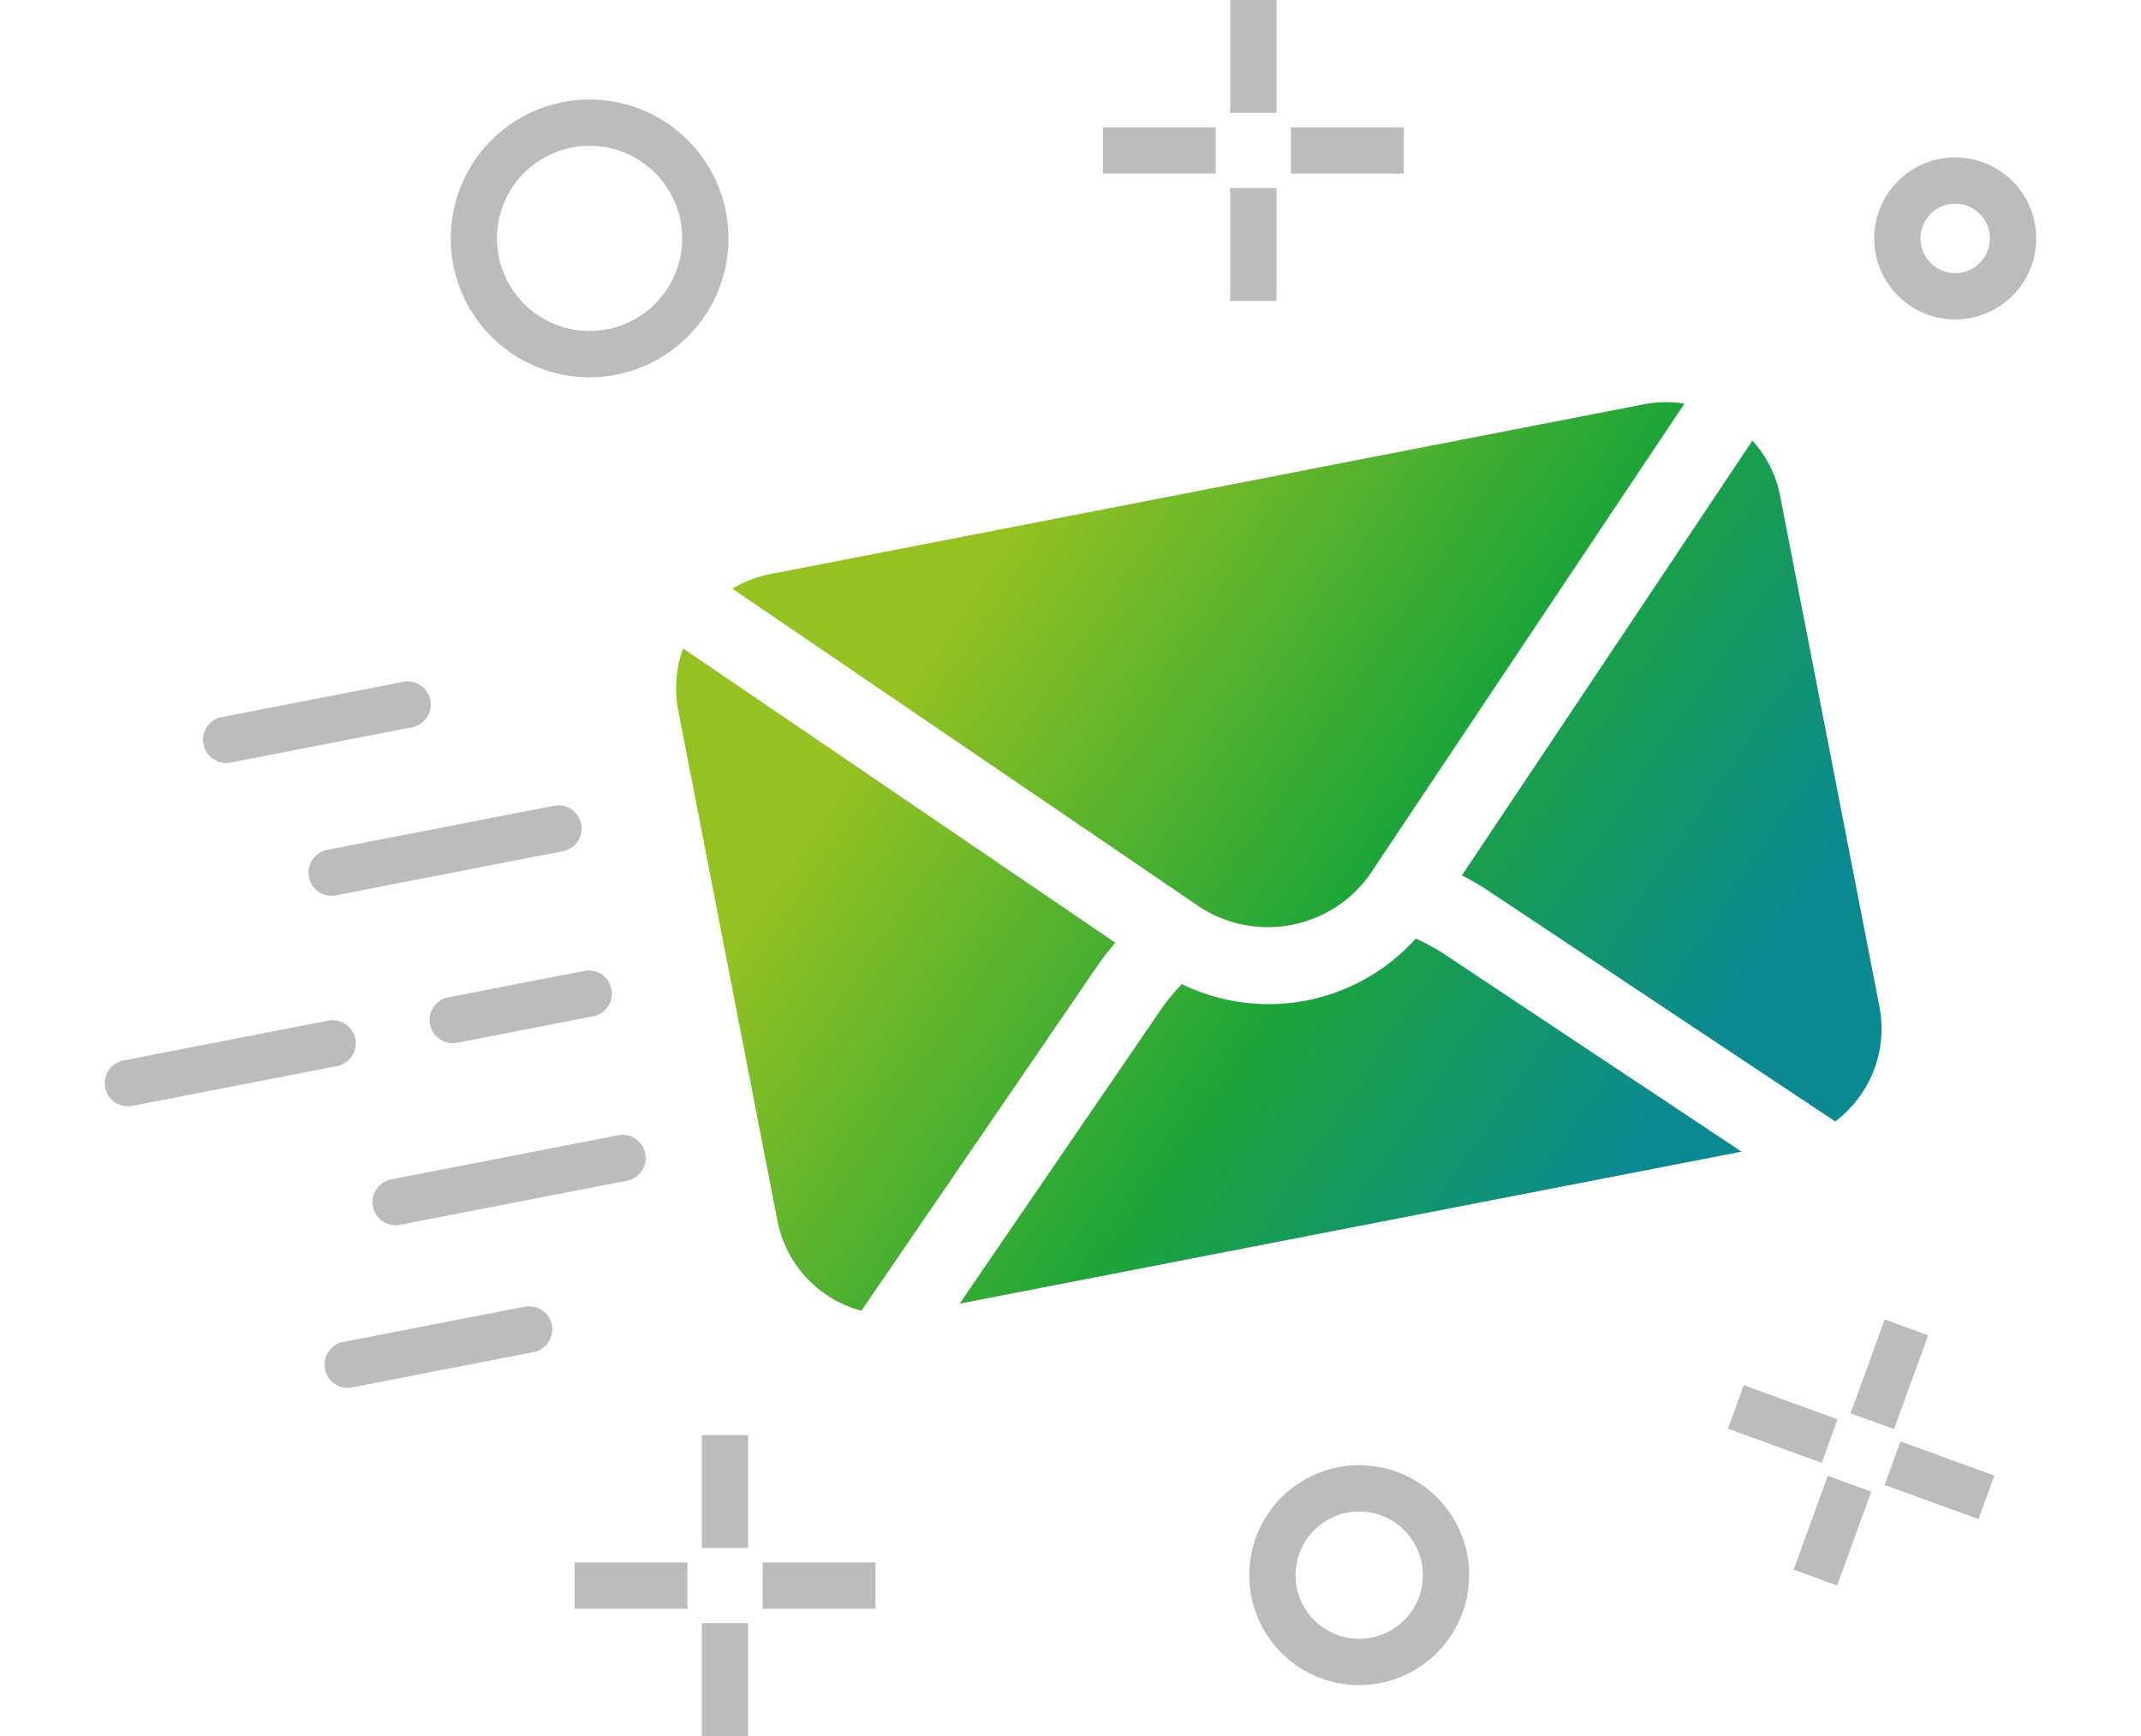 <?xml version="1.0" encoding="UTF-8"?>
<svg xmlns="http://www.w3.org/2000/svg" xmlns:xlink="http://www.w3.org/1999/xlink" id="Layer_1" data-name="Layer 1" width="185" height="150" viewBox="0 0 185 150">
  <defs>
    <linearGradient id="Unbenannter_Verlauf" data-name="Unbenannter Verlauf" x1="146.163" y1="321.091" x2="198.846" y2="268.409" gradientTransform="matrix(0.982, -0.191, -0.191, -0.982, 11.766, 379.044)" gradientUnits="userSpaceOnUse">
      <stop offset="0" stop-color="#95c122"></stop>
      <stop offset="0.558" stop-color="#1ea538"></stop>
      <stop offset="1" stop-color="#0a8a90"></stop>
    </linearGradient>
    <linearGradient id="Unbenannter_Verlauf_2" data-name="Unbenannter Verlauf 2" x1="114.047" y1="288.975" x2="166.73" y2="236.293" xlink:href="#Unbenannter_Verlauf"></linearGradient>
    <linearGradient id="Unbenannter_Verlauf_3" data-name="Unbenannter Verlauf 3" x1="106.66" y1="281.588" x2="159.342" y2="228.905" xlink:href="#Unbenannter_Verlauf"></linearGradient>
    <linearGradient id="Unbenannter_Verlauf_4" data-name="Unbenannter Verlauf 4" x1="151.67" y1="326.598" x2="204.353" y2="273.916" xlink:href="#Unbenannter_Verlauf"></linearGradient>
  </defs>
  <g>
    <rect x="111.547" y="11" width="9.75" height="4" fill="#bcbcbc"></rect>
    <rect x="106.297" width="4" height="9.75" fill="#bcbcbc"></rect>
    <rect x="95.297" y="11" width="9.75" height="4" fill="#bcbcbc"></rect>
    <rect x="106.297" y="16.25" width="4" height="9.75" fill="#bcbcbc"></rect>
  </g>
  <g>
    <rect x="165.552" y="123.645" width="3.999" height="8.626" transform="matrix(0.342, -0.94, 0.94, 0.342, -9.996, 241.64)" fill="#bcbcbc"></rect>
    <rect x="158.943" y="116.746" width="8.626" height="3.999" transform="translate(-4.151 231.564) rotate(-70.007)" fill="#bcbcbc"></rect>
    <rect x="152.044" y="118.728" width="3.999" height="8.626" transform="translate(-14.264 225.711) rotate(-70)" fill="#bcbcbc"></rect>
    <rect x="154.026" y="130.254" width="8.626" height="3.999" transform="translate(-20.08 235.832) rotate(-70.007)" fill="#bcbcbc"></rect>
  </g>
  <path d="M50.947,32.6a12,12,0,1,1,12-12h0A12.013,12.013,0,0,1,50.947,32.6Zm0-20a8,8,0,1,0,8,8A8,8,0,0,0,50.947,12.6Z" fill="#bcbcbc"></path>
  <path d="M117.447,145.6a9.5,9.5,0,1,1,9.5-9.5h0A9.511,9.511,0,0,1,117.447,145.6Zm0-15a5.5,5.5,0,1,0,5.5,5.5A5.5,5.5,0,0,0,117.447,130.6Z" fill="#bcbcbc"></path>
  <path d="M168.947,27.6a7,7,0,1,1,7-7A7,7,0,0,1,168.947,27.6Zm0-10a3,3,0,1,0,3,3A3,3,0,0,0,168.947,17.6Z" fill="#bcbcbc"></path>
  <g>
    <g>
      <path d="M39.118,90.135a2,2,0,0,1-.38-3.963l11.778-2.289a2,2,0,0,1,.764,3.926l-11.778,2.289A1.988,1.988,0,0,1,39.118,90.135Z" fill="#bcbcbc"></path>
      <path d="M11.051,95.591a2,2,0,0,1-.38-3.963l17.666-3.435a2,2,0,1,1,.764,3.926l-17.666,3.435A1.988,1.988,0,0,1,11.051,95.591Z" fill="#bcbcbc"></path>
    </g>
    <g>
      <g>
        <path d="M30.038,119.916a2,2,0,0,1-.38-3.963l15.703-3.053a2,2,0,0,1,.764,3.926l-15.703,3.053A1.988,1.988,0,0,1,30.038,119.916Z" fill="#bcbcbc"></path>
        <path d="M34.186,105.866a2,2,0,0,1-.38-3.963l19.63-3.815a2,2,0,0,1,.764,3.926L34.57,105.829A1.988,1.988,0,0,1,34.186,105.866Z" fill="#bcbcbc"></path>
      </g>
      <g>
        <path d="M19.543,65.924a2,2,0,0,1-.38-3.963L34.867,58.908a2,2,0,0,1,.764,3.926h0L19.927,65.887A1.988,1.988,0,0,1,19.543,65.924Z" fill="#bcbcbc"></path>
        <path d="M28.652,77.396a2,2,0,0,1-.38-3.963l19.63-3.815a2,2,0,0,1,.764,3.926L29.035,77.359A1.987,1.987,0,0,1,28.652,77.396Z" fill="#bcbcbc"></path>
      </g>
    </g>
  </g>
  <g>
    <path d="M103.142,78.006a10.814,10.814,0,0,0,15.119-2.298q.264-.358.497-.737l26.791-40.095a9.889,9.889,0,0,0-3.458.048L66.506,49.616a9.889,9.889,0,0,0-3.224,1.251Z" fill-rule="evenodd" fill="url(#Unbenannter_Verlauf)"></path>
    <path d="M102.121,85.027a18.108,18.108,0,0,0-1.799,2.188L82.919,112.642l67.564-13.133-25.661-17.057a18.108,18.108,0,0,0-2.488-1.355,17.093,17.093,0,0,1-20.213,3.929Z" fill-rule="evenodd" fill="url(#Unbenannter_Verlauf_2)"></path>
    <path d="M94.818,83.468c.362-.529.749-1.036,1.15-1.527l.407-.486-37.344-25.424a9.903,9.903,0,0,0-.434,5.31l8.586,44.173a10.021,10.021,0,0,0,7.25,7.739Z" fill-rule="evenodd" fill="url(#Unbenannter_Verlauf_3)"></path>
    <path d="M126.323,75.633l.56.298c.556.305,1.105.631,1.639.985l30.057,19.98a10.021,10.021,0,0,0,3.823-9.891L153.815,42.832a9.903,9.903,0,0,0-2.391-4.761Z" fill-rule="evenodd" fill="url(#Unbenannter_Verlauf_4)"></path>
  </g>
  <g>
    <rect x="65.897" y="135" width="9.75" height="4" fill="#bcbcbc"></rect>
    <rect x="60.647" y="124" width="4" height="9.75" fill="#bcbcbc"></rect>
    <rect x="49.647" y="135" width="9.75" height="4" fill="#bcbcbc"></rect>
    <rect x="60.647" y="140.25" width="4" height="9.75" fill="#bcbcbc"></rect>
  </g>
</svg>
